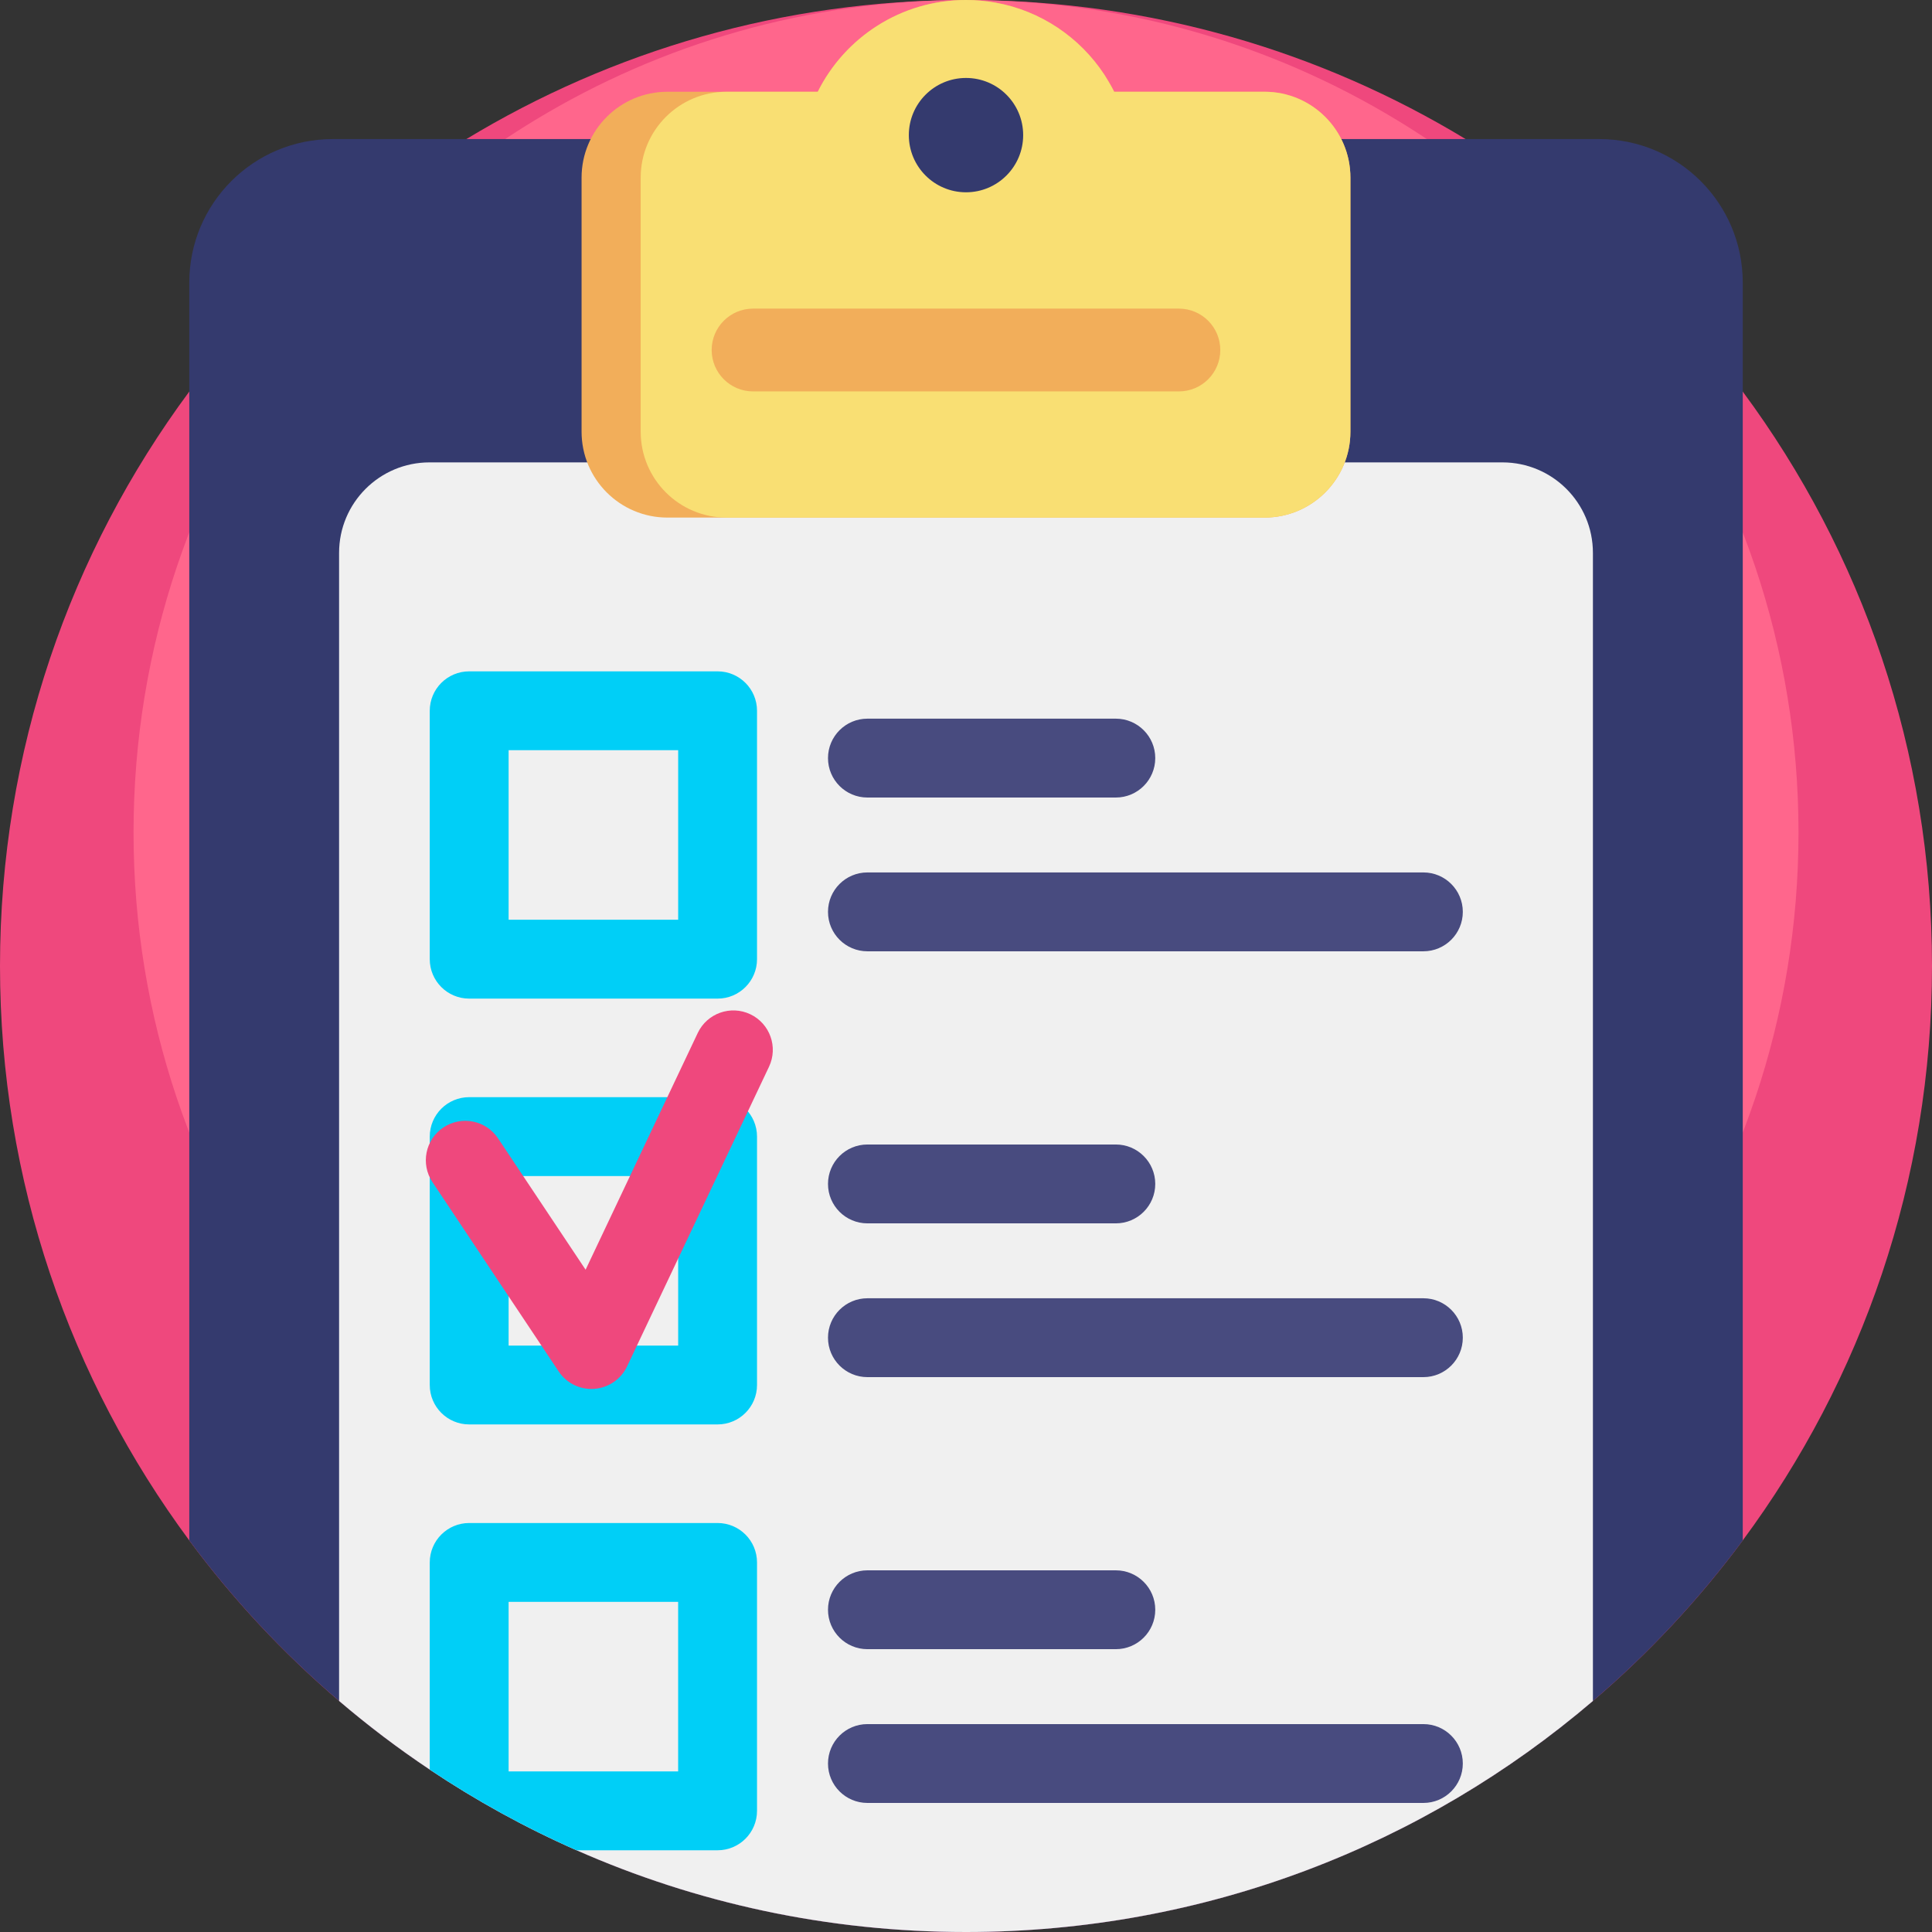 <svg width="100" height="100" viewBox="0 0 100 100" fill="none" xmlns="http://www.w3.org/2000/svg">
<rect x="0" y="0" width="100" height="100" fill="#333333" stroke="none"/>
<g clip-path="url(#clip0)">
<path d="M100 50C100 61.135 96.359 71.42 90.204 79.731C87.941 82.786 85.337 85.576 82.449 88.041C73.716 95.498 62.386 100 50 100C42.827 100 36.008 98.49 29.843 95.769C27.18 94.596 24.639 93.196 22.245 91.594C20.608 90.502 19.043 89.314 17.551 88.041C14.663 85.575 12.059 82.785 9.796 79.731C3.641 71.42 0 61.135 0 50C0 38.865 3.641 28.58 9.796 20.269C13.673 15.035 18.549 10.584 24.141 7.198C31.686 2.629 40.535 0 50 0C50.065 0 50.131 0 50.196 0.002C59.588 0.037 68.367 2.659 75.859 7.198C81.451 10.584 86.327 15.035 90.204 20.269C96.359 28.579 100 38.865 100 50Z" fill="#EF487D"/>
<path d="M93.09 43.089C93.09 52.684 89.952 61.548 84.648 68.71C82.697 71.343 80.453 73.747 77.965 75.872C70.439 82.298 60.675 86.178 50.001 86.178C43.819 86.178 37.943 84.876 32.63 82.532C30.335 81.521 28.145 80.314 26.082 78.933C24.672 77.993 23.323 76.969 22.037 75.871C19.548 73.747 17.304 71.343 15.354 68.71C10.05 61.548 6.912 52.684 6.912 43.089C6.912 33.493 10.049 24.629 15.354 17.468C18.695 12.956 22.897 9.121 27.716 6.203C34.218 2.265 41.844 0 50.001 0C50.057 0 50.113 0 50.169 0.002C58.263 0.032 65.829 2.292 72.285 6.203C77.104 9.121 81.306 12.956 84.647 17.468C89.952 24.629 93.09 33.493 93.09 43.089Z" fill="#FF668C"/>
<path d="M90.205 14.629V79.731C87.942 82.786 85.338 85.575 82.45 88.041C73.718 95.498 62.387 100 50.001 100C42.828 100 36.009 98.49 29.844 95.769C27.181 94.596 24.64 93.196 22.246 91.594C20.609 90.502 19.044 89.314 17.552 88.041C14.664 85.575 12.06 82.786 9.797 79.731V14.629C9.797 10.524 13.123 7.198 17.227 7.198H82.774C86.879 7.198 90.205 10.524 90.205 14.629Z" fill="#343A6E"/>
<path d="M82.449 28.616V88.041C73.716 95.498 62.386 100 50 100C42.827 100 36.008 98.49 29.843 95.769C27.18 94.596 24.639 93.196 22.245 91.594C20.608 90.502 19.043 89.314 17.551 88.04V28.616C17.551 26.029 19.647 23.933 22.232 23.933H77.765C80.351 23.933 82.449 26.028 82.449 28.616Z" fill="#F0F0F0"/>
<path d="M69.897 9.196V22.343C69.897 24.8 67.907 26.79 65.45 26.79H34.548C32.091 26.79 30.102 24.8 30.102 22.343V9.196C30.102 6.739 32.091 4.749 34.548 4.749H42.328C43.732 1.935 46.64 0 50 0C50.522 0 51.034 0.047 51.53 0.137C53.881 0.559 55.898 1.943 57.161 3.863C57.177 3.888 57.192 3.91 57.206 3.935C57.326 4.121 57.441 4.312 57.545 4.508C57.592 4.594 57.635 4.676 57.671 4.749H65.451C67.908 4.749 69.897 6.739 69.897 9.196Z" fill="#F2AE5A"/>
<path d="M69.897 9.196V22.343C69.897 24.8 67.907 26.79 65.45 26.79H37.609C35.152 26.79 33.162 24.8 33.162 22.343V9.196C33.162 6.739 35.152 4.749 37.609 4.749H42.327C43.731 1.935 46.64 0 49.999 0C50.521 0 51.034 0.047 51.529 0.137C53.88 0.559 55.897 1.943 57.16 3.863C57.177 3.888 57.191 3.91 57.205 3.935C57.336 4.145 57.45 4.339 57.544 4.508C57.591 4.594 57.634 4.676 57.67 4.749H65.45C67.907 4.749 69.897 6.739 69.897 9.196Z" fill="#F9DF73"/>
<path d="M50 9.953C51.635 9.953 52.959 8.628 52.959 6.994C52.959 5.359 51.635 4.035 50 4.035C48.366 4.035 47.041 5.359 47.041 6.994C47.041 8.628 48.366 9.953 50 9.953Z" fill="#343A6E"/>
<path d="M61.02 20.259H38.979C37.795 20.259 36.836 19.3 36.836 18.116C36.836 16.933 37.795 15.974 38.979 15.974H61.02C62.203 15.974 63.162 16.933 63.162 18.116C63.163 19.3 62.203 20.259 61.02 20.259Z" fill="#F2AE5A"/>
<path d="M37.142 51.688H24.285C23.158 51.688 22.244 50.774 22.244 49.647V36.789C22.244 35.662 23.158 34.749 24.285 34.749H37.142C38.269 34.749 39.183 35.662 39.183 36.789V49.647C39.183 50.774 38.269 51.688 37.142 51.688ZM26.326 47.606H35.102V38.83H26.326V47.606Z" fill="#00CFF7"/>
<path d="M57.755 41.28H44.898C43.771 41.28 42.857 40.366 42.857 39.239C42.857 38.112 43.771 37.198 44.898 37.198H57.755C58.882 37.198 59.796 38.112 59.796 39.239C59.796 40.366 58.882 41.28 57.755 41.28Z" fill="#484B7F"/>
<path d="M73.674 49.239H44.898C43.771 49.239 42.857 48.325 42.857 47.198C42.857 46.071 43.771 45.157 44.898 45.157H73.674C74.801 45.157 75.715 46.071 75.715 47.198C75.715 48.325 74.801 49.239 73.674 49.239Z" fill="#484B7F"/>
<path d="M37.142 73.728H24.285C23.158 73.728 22.244 72.815 22.244 71.688V58.83C22.244 57.703 23.158 56.789 24.285 56.789H37.142C38.269 56.789 39.183 57.703 39.183 58.83V71.688C39.183 72.815 38.269 73.728 37.142 73.728ZM26.326 69.647H35.102V60.871H26.326V69.647Z" fill="#00CFF7"/>
<path d="M57.755 63.321H44.898C43.771 63.321 42.857 62.407 42.857 61.28C42.857 60.153 43.771 59.239 44.898 59.239H57.755C58.882 59.239 59.796 60.153 59.796 61.28C59.796 62.407 58.882 63.321 57.755 63.321Z" fill="#484B7F"/>
<path d="M73.674 71.28H44.898C43.771 71.28 42.857 70.366 42.857 69.239C42.857 68.112 43.771 67.198 44.898 67.198H73.674C74.801 67.198 75.715 68.112 75.715 69.239C75.714 70.366 74.801 71.28 73.674 71.28Z" fill="#484B7F"/>
<path d="M37.142 78.831H24.285C23.158 78.831 22.244 79.745 22.244 80.872V91.594C24.638 93.196 27.179 94.596 29.842 95.77H37.142C38.269 95.77 39.183 94.856 39.183 93.729V80.872C39.183 79.745 38.269 78.831 37.142 78.831ZM35.101 91.688H26.326V82.912H35.101V91.688Z" fill="#00CFF7"/>
<path d="M57.755 85.361H44.898C43.771 85.361 42.857 84.448 42.857 83.32C42.857 82.193 43.771 81.28 44.898 81.28H57.755C58.882 81.28 59.796 82.193 59.796 83.32C59.796 84.448 58.882 85.361 57.755 85.361Z" fill="#484B7F"/>
<path d="M73.674 93.32H44.898C43.771 93.32 42.857 92.407 42.857 91.28C42.857 90.153 43.771 89.239 44.898 89.239H73.674C74.801 89.239 75.715 90.153 75.715 91.28C75.714 92.407 74.801 93.32 73.674 93.32Z" fill="#484B7F"/>
<path d="M30.612 71.892C29.933 71.892 29.295 71.553 28.915 70.983L22.384 61.187C21.759 60.249 22.012 58.982 22.95 58.357C23.888 57.732 25.155 57.985 25.78 58.923L30.311 65.72L36.115 53.467C36.597 52.448 37.815 52.014 38.833 52.496C39.852 52.979 40.286 54.196 39.804 55.214L32.457 70.724C32.142 71.389 31.494 71.832 30.761 71.886C30.711 71.89 30.661 71.892 30.612 71.892Z" fill="#EF487D"/>
</g>
<defs>
<clipPath id="clip0">
<rect width="100" height="100" fill="white"/>
</clipPath>
</defs>
</svg>
